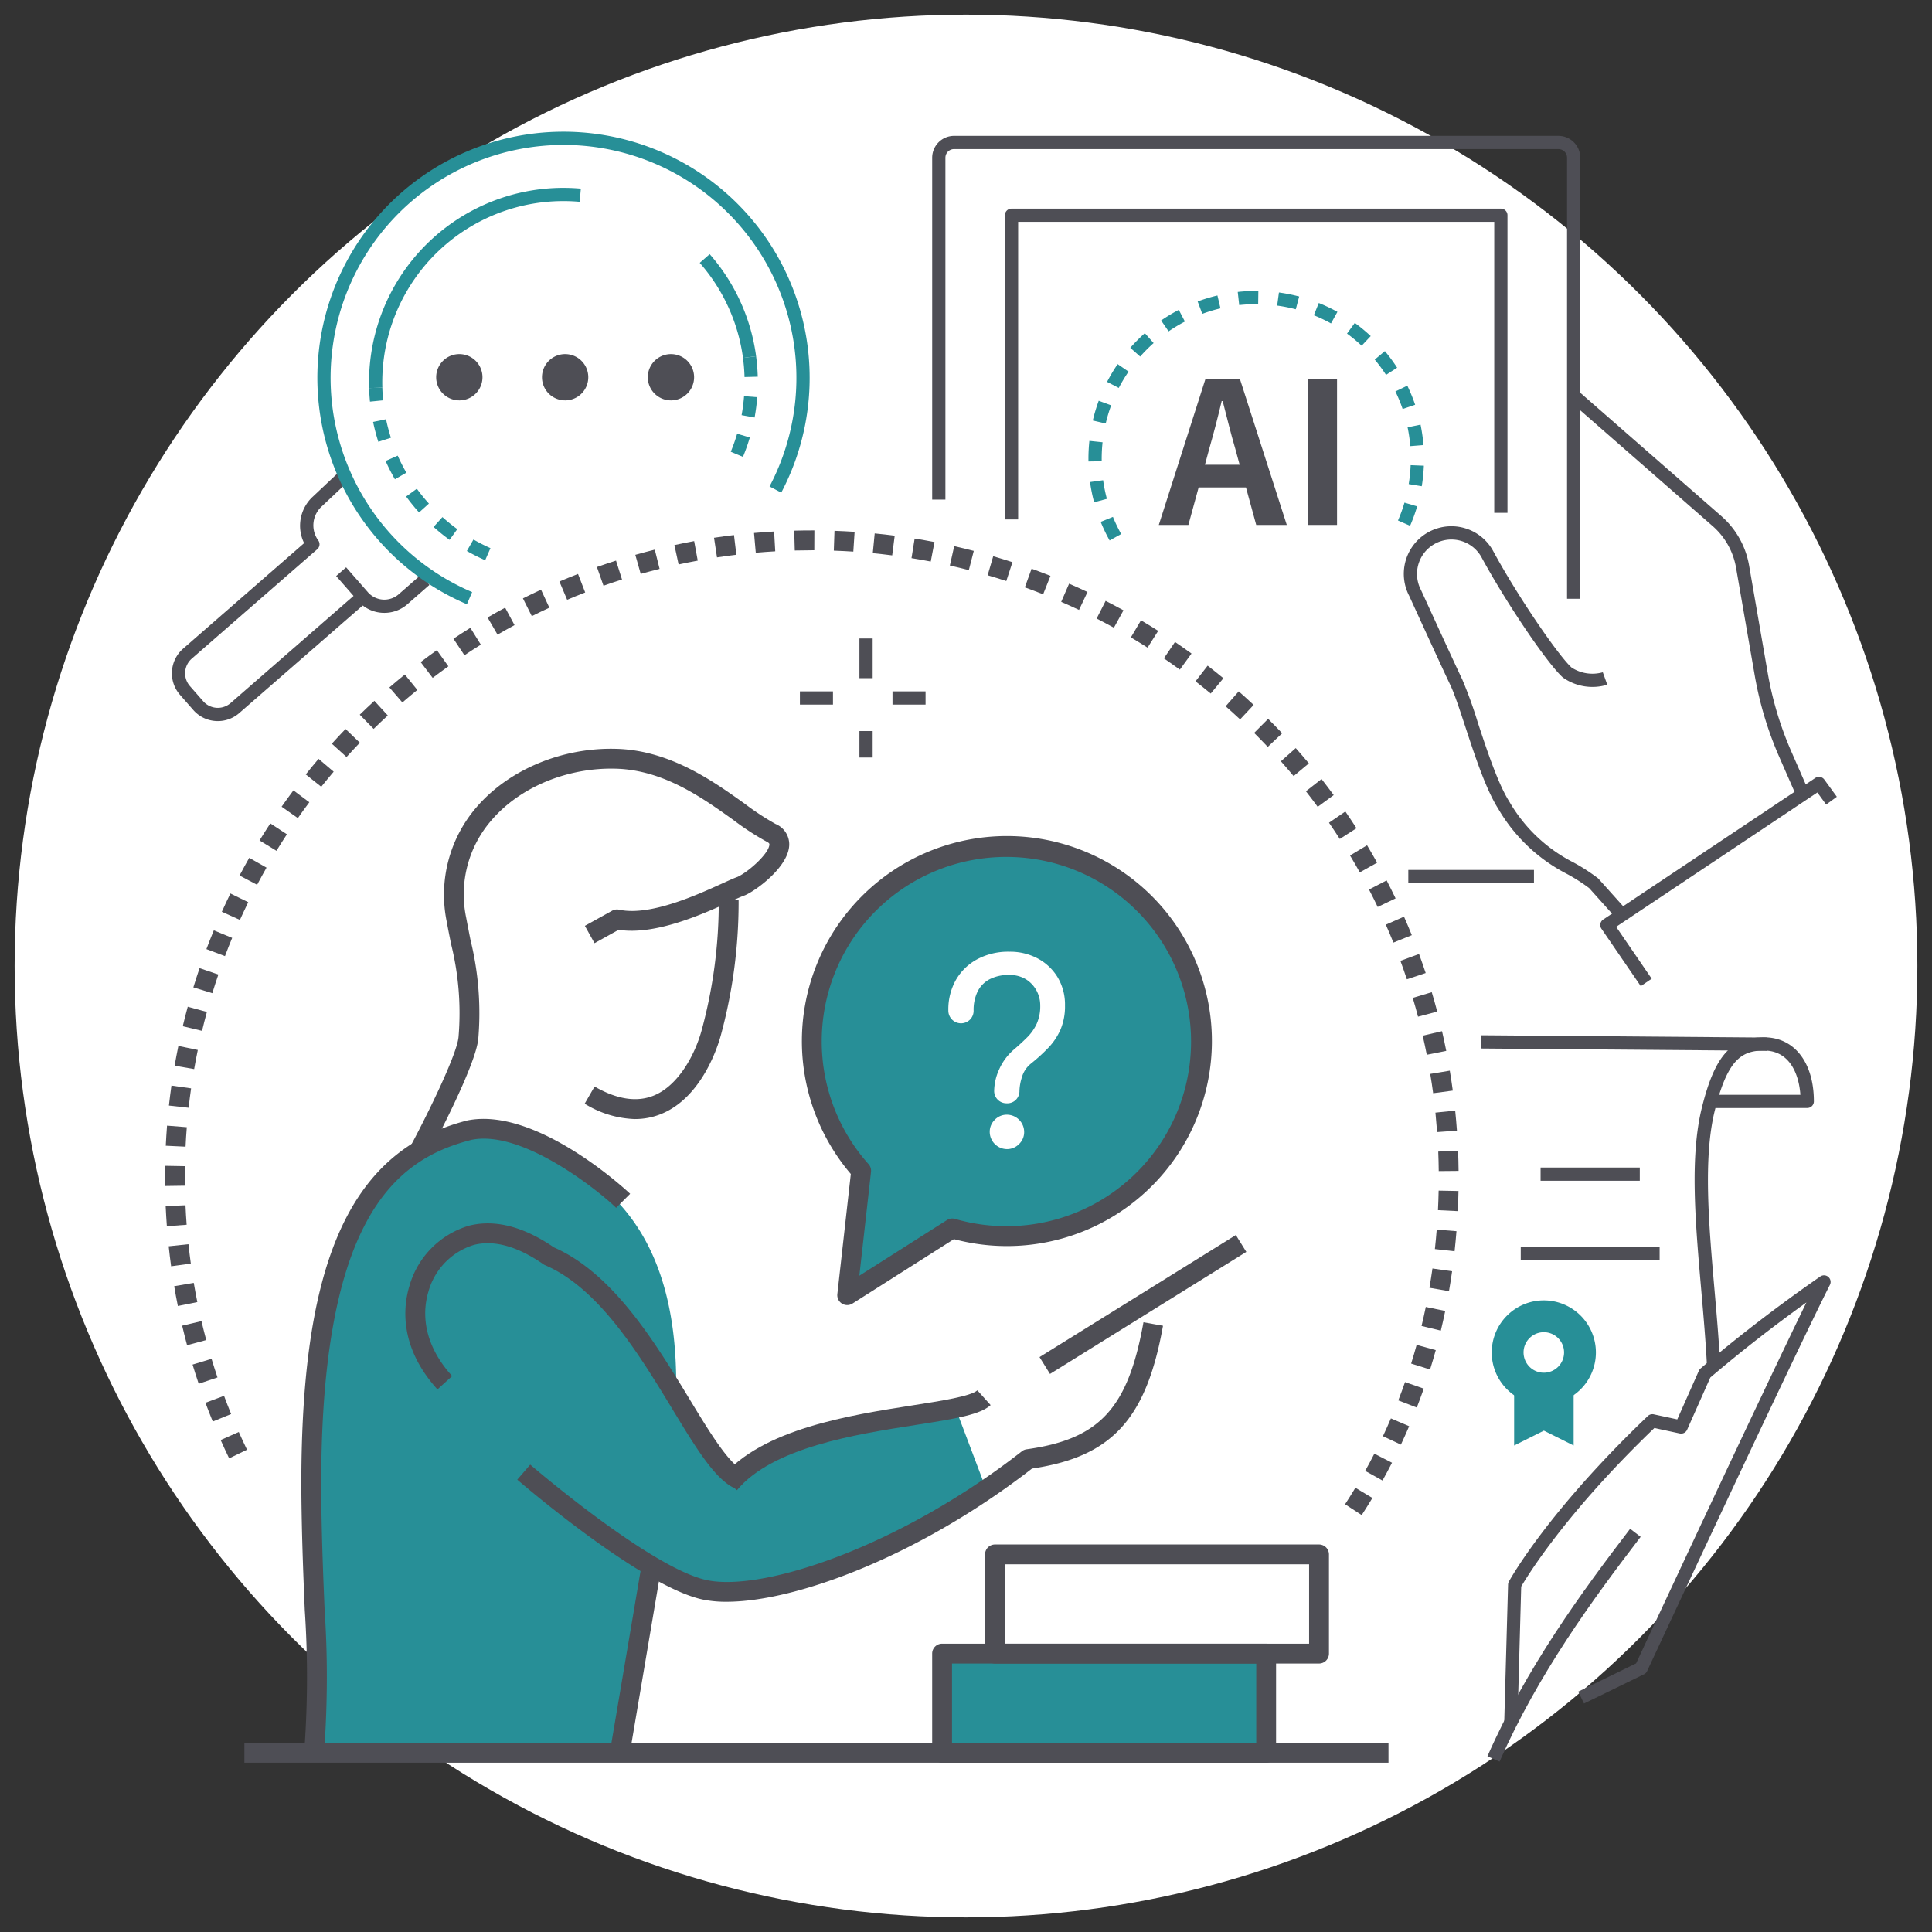 <svg xmlns="http://www.w3.org/2000/svg" xmlns:xlink="http://www.w3.org/1999/xlink" width="264" height="264" viewBox="0 0 264 264">
  <rect x="0" y="0" width="264" height="264" fill="#333333" stroke="none"/>
  <defs>
    <clipPath id="clip-path">
      <rect id="長方形_29807" data-name="長方形 29807" width="228.448" height="222.88" fill="none"/>
    </clipPath>
  </defs>
  <g id="グループ_29572" data-name="グループ 29572" transform="translate(-519 -1777)">
    <circle id="楕円形_39" data-name="楕円形 39" cx="130" cy="130" r="130" transform="translate(521 1779)" fill="#fff"/>
    <g id="グループ_29581" data-name="グループ 29581" transform="translate(541.552 1794.988)">
      <g id="グループ_29580" data-name="グループ 29580" clip-path="url(#clip-path)">
        <path id="パス_31366" data-name="パス 31366" d="M64.894,136.926c0-20.951-9.689-30-24.343-33.843a24,24,0,0,0-24,24l-1.611,32.4,1.611,27.4H56.837L61.246,161.9c8.484,7.26,30.031.838,45.874-10.93l-3.831-10.123L86.036,143.9l-14.695,5.915Z" transform="translate(4.954 34.188)" fill="#278f97"/>
        <path id="パス_31367" data-name="パス 31367" d="M92.959,73.406a26.56,26.56,0,0,0-19.851,44.24l-1.906,17,14.367-9.12a26.584,26.584,0,1,0,7.389-52.12" transform="translate(22.012 24.345)" fill="#278f97"/>
        <rect id="長方形_29794" data-name="長方形 29794" width="43.376" height="11.748" transform="translate(106.634 208.421)" fill="#278f97"/>
        <path id="パス_31368" data-name="パス 31368" d="M49.938,108.78a13.846,13.846,0,0,1-6.879-2.1l1.356-2.346c3.061,1.767,5.79,2.181,8.108,1.226,3.4-1.4,5.637-5.674,6.52-8.909a66.653,66.653,0,0,0,2.34-17.8l2.711-.012a69.366,69.366,0,0,1-2.436,18.526c-.378,1.386-2.545,8.415-8.1,10.7a9.423,9.423,0,0,1-3.615.711" transform="translate(14.281 26.147)" fill="#4e4e55"/>
        <path id="パス_31369" data-name="パス 31369" d="M27.572,118.925l-2.389-1.281c2.448-4.566,6.4-12.668,6.573-14.968a39,39,0,0,0-1.02-12.661c-.19-.956-.4-1.987-.611-3.135A18.3,18.3,0,0,1,34.22,71.3c4.434-5.16,11.805-8.216,19.237-7.959,7.276.246,13.153,4.453,17.443,7.525a35.589,35.589,0,0,0,4.183,2.743,3.017,3.017,0,0,1,1.858,2.843c-.065,2.938-4.38,6.152-6.008,6.878-.039.017-.077.032-.117.047-.377.127-1.108.459-1.954.844-3.6,1.638-10.2,4.637-15.227,3.84l-3.3,1.832-1.316-2.37,3.727-2.069a1.354,1.354,0,0,1,.947-.138c4.205.916,10.608-2,14.048-3.562.944-.429,1.637-.744,2.139-.922,1.531-.71,4.327-3.225,4.352-4.438,0-.068,0-.178-.357-.36a36.953,36.953,0,0,1-4.55-2.964c-4.232-3.031-9.5-6.8-15.956-7.019-6.632-.218-13.179,2.465-17.09,7.016a15.426,15.426,0,0,0-3.485,13.314c.212,1.137.415,2.159.6,3.1a41.656,41.656,0,0,1,1.064,13.4c-.276,3.625-6.211,14.783-6.887,16.044" transform="translate(8.352 21.002)" fill="#4e4e55"/>
        <path id="パス_31370" data-name="パス 31370" d="M17.139,187.189l-2.7-.245a137.231,137.231,0,0,0,.015-18.527c-.169-4.063-.361-8.668-.442-14.175-.482-32.8,6.295-48.564,22.662-52.724,9.585-1.924,22.121,9.9,22.243,10.025L57,113.459c-1.815-1.816-12.547-10.73-19.726-9.3-10.452,2.658-21.129,10.7-20.55,50.041.08,5.472.272,10.057.439,14.1a139.242,139.242,0,0,1-.023,18.885" transform="translate(4.639 33.598)" fill="#4e4e55"/>
        <path id="パス_31371" data-name="パス 31371" d="M59.2,142.806l-2.083-1.736c5.534-6.641,17.426-8.5,26.108-9.86,3.9-.61,7.934-1.24,8.833-2.049l1.814,2.016c-1.432,1.286-4.492,1.815-10.227,2.713-8.258,1.292-19.565,3.06-24.445,8.917" transform="translate(18.943 42.837)" fill="#4e4e55"/>
        <path id="パス_31372" data-name="パス 31372" d="M64.738,160.366a16.033,16.033,0,0,1-3.115-.276c-8.311-1.662-24.782-15.808-25.48-16.41l1.771-2.053c.165.144,16.624,14.282,24.241,15.805,7.8,1.558,26.44-4.735,42.942-17.626a1.337,1.337,0,0,1,.647-.274c9.983-1.388,13.863-5.6,15.967-17.358l2.669.478c-2.282,12.752-6.983,17.9-17.9,19.513-15.4,11.945-32.233,18.2-41.742,18.2" transform="translate(11.987 40.52)" fill="#4e4e55"/>
        <path id="パス_31373" data-name="パス 31373" d="M69.5,148.148c-2.667-1.377-5.183-5.52-8.365-10.764-4.458-7.344-10.007-16.483-17.366-19.637a1.4,1.4,0,0,1-.24-.132c-3.529-2.448-6.72-3.338-9.484-2.649a9.248,9.248,0,0,0-6.231,6.387c-.676,2.229-1.155,6.693,3.243,11.54l-2.008,1.822c-5.295-5.838-4.671-11.371-3.829-14.149a12,12,0,0,1,8.168-8.23c3.524-.88,7.417.12,11.575,2.974,8.091,3.541,13.853,13.032,18.489,20.666,2.727,4.493,5.3,8.734,7.292,9.764Z" transform="translate(8.177 37.154)" fill="#4e4e55"/>
        <rect id="長方形_29795" data-name="長方形 29795" width="26.166" height="2.711" transform="translate(60.827 221.182) rotate(-80.385)" fill="#4e4e55"/>
        <rect id="長方形_29796" data-name="長方形 29796" width="31.589" height="2.711" transform="translate(119.494 167.454) rotate(-31.871)" fill="#4e4e55"/>
        <path id="パス_31374" data-name="パス 31374" d="M88.365,104.862a1.676,1.676,0,0,1-1.726-1.726,7.387,7.387,0,0,1,.676-2.894,7.633,7.633,0,0,1,2.1-2.791q.947-.813,1.743-1.609a6.48,6.48,0,0,0,1.285-1.827,5.836,5.836,0,0,0,.491-2.521,4.241,4.241,0,0,0-.507-2.031,4.1,4.1,0,0,0-1.438-1.539,4.171,4.171,0,0,0-2.285-.593,5.536,5.536,0,0,0-2.741.609,3.818,3.818,0,0,0-1.609,1.693,5.775,5.775,0,0,0-.525,2.538,1.708,1.708,0,0,1-.473,1.236,1.735,1.735,0,0,1-2.979-1.236,8.194,8.194,0,0,1,1.032-4.163,7.394,7.394,0,0,1,2.911-2.826A8.95,8.95,0,0,1,88.7,84.151a8.037,8.037,0,0,1,3.908.931,7.073,7.073,0,0,1,2.709,2.571,7.256,7.256,0,0,1,1,3.842,8.118,8.118,0,0,1-.609,3.283,8.556,8.556,0,0,1-1.658,2.488,24.243,24.243,0,0,1-2.4,2.183,3.648,3.648,0,0,0-1.218,1.844,6.8,6.8,0,0,0-.338,1.844,1.709,1.709,0,0,1-.474,1.236,1.657,1.657,0,0,1-1.252.49m0,6.261a2.37,2.37,0,0,1-2.336-2.334,2.287,2.287,0,0,1,.694-1.677,2.246,2.246,0,0,1,1.642-.692,2.366,2.366,0,0,1,2.369,2.369,2.244,2.244,0,0,1-.694,1.641,2.284,2.284,0,0,1-1.675.694" transform="translate(26.658 27.909)" fill="#fff"/>
        <path id="パス_31375" data-name="パス 31375" d="M71.541,136.338a1.353,1.353,0,0,1-1.346-1.506l1.839-16.407a28.014,28.014,0,1,1,14.092,8.9l-13.857,8.8a1.342,1.342,0,0,1-.727.212M93.3,75.1A25.2,25.2,0,0,0,74.46,117.082a1.358,1.358,0,0,1,.334,1.053L73.2,132.323l11.977-7.605a1.352,1.352,0,0,1,1.1-.157A25.229,25.229,0,1,0,93.3,75.1" transform="translate(21.674 24.008)" fill="#4e4e55"/>
        <rect id="長方形_29797" data-name="長方形 29797" width="156.335" height="2.711" transform="translate(10.844 220.169)" fill="#4e4e55"/>
        <path id="パス_31376" data-name="パス 31376" d="M124.354,171.422H80.074a1.356,1.356,0,0,1-1.356-1.356V156.512a1.356,1.356,0,0,1,1.356-1.356h44.28a1.356,1.356,0,0,1,1.356,1.356v13.555a1.356,1.356,0,0,1-1.356,1.356m-42.925-2.711H123V157.867H81.429Z" transform="translate(26.107 51.458)" fill="#4e4e55"/>
        <path id="パス_31377" data-name="パス 31377" d="M129.783,161.243H85.5a1.356,1.356,0,0,1-1.356-1.356V146.333a1.356,1.356,0,0,1,1.356-1.356h44.28a1.356,1.356,0,0,1,1.356,1.356v13.555a1.356,1.356,0,0,1-1.356,1.356m-42.925-2.711h41.569V147.688H86.858Z" transform="translate(27.908 48.082)" fill="#4e4e55"/>
        <path id="パス_31378" data-name="パス 31378" d="M163.519,175.469l-2.273-1.478q.729-1.123,1.413-2.257l2.322,1.4q-.707,1.173-1.462,2.336m2.844-4.722-2.369-1.318q.651-1.168,1.254-2.349l2.413,1.237q-.625,1.22-1.3,2.43m-157.6-3.031q-.6-1.238-1.159-2.5l2.476-1.1q.543,1.22,1.124,2.421Zm160.114-1.874-2.454-1.152q.569-1.21,1.091-2.43l2.493,1.068q-.541,1.262-1.129,2.514M6.522,162.687q-.519-1.272-1-2.563l2.541-.947q.465,1.252.969,2.486Zm164.525-1.91-2.527-.98q.483-1.246.921-2.5l2.559.895q-.453,1.3-.953,2.585M4.6,157.527q-.439-1.3-.838-2.621l2.594-.786q.388,1.28.812,2.542Zm168.263-1.951-2.587-.808q.4-1.274.751-2.555l2.614.72q-.366,1.326-.778,2.643M3.011,152.257q-.356-1.326-.671-2.669l2.638-.621q.308,1.3.651,2.587Zm171.321-1.992-2.635-.635q.312-1.3.581-2.6l2.655.547q-.278,1.346-.6,2.689M1.752,146.9q-.274-1.346-.5-2.706l2.673-.454q.224,1.318.487,2.623Zm173.694-2.027-2.671-.463q.228-1.316.414-2.635l2.683.378q-.192,1.362-.426,2.721M.831,141.472Q.643,140.112.5,138.74l2.7-.286q.142,1.33.324,2.649Zm175.384-2.052-2.694-.3q.144-1.326.249-2.657l2.7.213q-.108,1.37-.258,2.739M.25,136q-.1-1.368-.164-2.747l2.709-.12q.058,1.338.158,2.663Zm176.4-2.064-2.709-.132q.066-1.336.092-2.67l2.71.053q-.026,1.374-.093,2.749M.008,130.5Q0,129.9,0,129.3q0-.779.013-1.555l2.711.047c-.009.5-.013,1-.013,1.509q0,.581.008,1.16Zm174.038-2.037q-.012-1.336-.067-2.665l2.709-.109q.056,1.368.069,2.749ZM2.811,125.128.1,125q.068-1.38.174-2.747l2.7.214q-.106,1.324-.169,2.662m171.02-1.995q-.1-1.334-.23-2.658l2.7-.277q.14,1.366.238,2.742Zm-170.6-3.324-2.694-.3q.152-1.372.344-2.731l2.685.381q-.188,1.318-.334,2.647m170.058-1.984q-.178-1.326-.4-2.638l2.674-.443q.226,1.354.409,2.722ZM3.98,114.526l-2.671-.463q.238-1.36.514-2.7l2.655.549q-.268,1.3-.5,2.619m168.436-1.964q-.262-1.312-.559-2.609l2.641-.61q.31,1.338.578,2.691ZM5.058,109.3l-2.635-.63q.32-1.342.682-2.667l2.615.714Q5.37,108,5.058,109.3m166.157-1.938q-.34-1.292-.72-2.567l2.6-.775q.392,1.316.744,2.65ZM6.461,104.154,3.87,103.36q.405-1.324.851-2.629l2.566.876q-.433,1.264-.826,2.546m163.23-1.9q-.421-1.266-.882-2.518l2.545-.935q.473,1.288.91,2.6ZM8.191,99.09l-2.537-.956q.487-1.294,1.013-2.567L9.174,96.6q-.511,1.232-.983,2.488m159.66-1.846q-.5-1.234-1.035-2.45L169.3,93.7q.551,1.252,1.067,2.527Zm-157.617-3.1L7.762,93.032q.567-1.258,1.173-2.5l2.434,1.192q-.585,1.2-1.136,2.418m155.472-1.768q-.575-1.2-1.187-2.382l2.408-1.246q.631,1.218,1.224,2.458ZM12.581,89.343l-2.4-1.266q.645-1.22,1.326-2.418L13.868,87q-.661,1.161-1.286,2.344m150.678-1.7q-.649-1.163-1.333-2.305l2.326-1.393q.705,1.177,1.374,2.378ZM15.225,84.7l-2.313-1.414q.719-1.177,1.473-2.329l2.268,1.486q-.731,1.117-1.428,2.257m145.3-1.618q-.721-1.123-1.474-2.22l2.235-1.535q.777,1.133,1.521,2.289ZM18.15,80.229l-2.221-1.555q.791-1.129,1.615-2.232l2.172,1.623q-.8,1.069-1.566,2.164m139.356-1.542q-.789-1.075-1.611-2.125l2.136-1.67q.847,1.083,1.661,2.192ZM21.348,75.951l-2.12-1.689q.859-1.079,1.75-2.128l2.065,1.755q-.863,1.017-1.7,2.061m132.874-1.463q-.855-1.023-1.739-2.021l2.027-1.8q.913,1.029,1.794,2.085ZM24.8,71.883l-2.011-1.819q.923-1.021,1.876-2.012l1.955,1.879q-.925.961-1.82,1.952M150.681,70.5q-.915-.969-1.86-1.911l1.912-1.92q.975.969,1.919,1.971ZM28.5,68.035,26.606,66.1q.983-.961,2-1.892l1.834,2q-.983.9-1.936,1.834m118.4-1.3q-.975-.911-1.978-1.792l1.79-2.036q1.035.909,2.039,1.85ZM32.43,64.427l-1.772-2.052q1.041-.9,2.111-1.764l1.706,2.107q-1.035.839-2.044,1.71M142.891,63.21q-1.029-.849-2.084-1.667l1.661-2.143q1.089.843,2.151,1.719ZM36.571,61.068l-1.641-2.157q1.093-.831,2.215-1.63l1.573,2.208q-1.087.773-2.147,1.579m102.1-1.128q-1.081-.785-2.185-1.537l1.523-2.241q1.141.775,2.255,1.583ZM40.911,57.976l-1.5-2.256q1.143-.763,2.31-1.489l1.433,2.3q-1.133.7-2.24,1.444m93.342-1.04q-1.127-.715-2.278-1.4l1.382-2.333q1.187.7,2.349,1.442ZM45.433,55.16l-1.361-2.345q1.187-.689,2.4-1.341l1.286,2.386q-1.173.631-2.322,1.3m84.222-.947q-1.169-.643-2.361-1.252l1.233-2.416q1.228.629,2.436,1.293ZM50.118,52.632l-1.213-2.425q1.226-.613,2.474-1.189l1.137,2.461q-1.21.559-2.4,1.153m74.776-.85q-1.206-.571-2.436-1.1l1.079-2.486q1.268.549,2.514,1.137ZM54.948,50.4l-1.059-2.5q1.262-.535,2.543-1.032l.979,2.529q-1.24.479-2.464,1m65.041-.75q-1.24-.491-2.5-.948l.922-2.55q1.3.471,2.581.979ZM59.914,48.476l-.9-2.557q1.3-.457,2.611-.874l.819,2.583q-1.274.4-2.53.847m55.041-.641q-1.264-.413-2.549-.788l.759-2.6q1.324.386,2.631.812ZM65,46.862l-.739-2.609q1.322-.374,2.661-.707l.657,2.63q-1.3.324-2.578.686m44.835-.521q-1.29-.332-2.594-.626l.594-2.645q1.346.3,2.675.645Zm-39.659-.77-.574-2.65q1.342-.29,2.7-.541l.489,2.667q-1.314.242-2.615.523m34.454-.4q-1.308-.252-2.629-.462l.429-2.677q1.362.218,2.71.477Zm-29.207-.566-.406-2.681q1.356-.206,2.727-.37l.324,2.691q-1.328.16-2.645.36m23.938-.276q-1.318-.17-2.651-.3l.261-2.7q1.374.132,2.735.308Zm-18.64-.36-.24-2.7q1.366-.122,2.746-.2l.154,2.706q-1.334.078-2.661.194m13.33-.153q-1.326-.086-2.665-.133l.093-2.709q1.38.048,2.749.137Zm-8-.153-.073-2.71q1.2-.032,2.406-.032h.346l-.011,2.711h-.336q-1.171,0-2.333.031" transform="translate(0 13.572)" fill="#4e4e55"/>
        <rect id="長方形_29798" data-name="長方形 29798" width="1.807" height="5.422" transform="translate(94.886 69.257)" fill="#4e4e55"/>
        <rect id="長方形_29799" data-name="長方形 29799" width="1.807" height="3.614" transform="translate(94.886 81.909)" fill="#4e4e55"/>
        <rect id="長方形_29800" data-name="長方形 29800" width="4.518" height="1.807" transform="translate(86.752 76.486)" fill="#4e4e55"/>
        <rect id="長方形_29801" data-name="長方形 29801" width="4.518" height="1.807" transform="translate(99.404 76.486)" fill="#4e4e55"/>
        <path id="パス_31379" data-name="パス 31379" d="M24.143,50.929a4.785,4.785,0,0,1-3.61-1.634l-2.974-3.4,1.36-1.191,2.974,3.4a2.99,2.99,0,0,0,4.215.28l3.014-2.639,1.19,1.36L27.3,49.744a4.777,4.777,0,0,1-3.156,1.185" transform="translate(5.824 14.828)" fill="#4e4e55"/>
        <path id="パス_31380" data-name="パス 31380" d="M6.984,68.93c-.1,0-.2,0-.3-.009a4.442,4.442,0,0,1-3.065-1.514L1.811,65.343a4.466,4.466,0,0,1,.417-6.3L18.773,44.613a5.394,5.394,0,0,1,1.22-6.38L23.4,35.021l1.238,1.316L21.208,39.57a3.5,3.5,0,0,0-.555,4.6.905.905,0,0,1-.087,1.277L3.417,60.4a2.658,2.658,0,0,0-.246,3.751l1.807,2.064a2.661,2.661,0,0,0,3.753.248L26.209,51.231,27.4,52.594,9.919,67.825A4.434,4.434,0,0,1,6.984,68.93" transform="translate(0.233 11.615)" fill="#4e4e55"/>
        <path id="パス_31381" data-name="パス 31381" d="M20.945,33.128A26.566,26.566,0,0,1,49.876,5.875l-.161,1.8a24.757,24.757,0,0,0-26.963,25.4Z" transform="translate(6.943 1.912)" fill="#278f97"/>
        <path id="パス_31382" data-name="パス 31382" d="M36.8,49.85a26.549,26.549,0,0,1-2.5-1.262l.9-1.569A24.862,24.862,0,0,0,37.523,48.2Zm-4.862-2.784A26.257,26.257,0,0,1,29.751,45.3l1.209-1.344A25.188,25.188,0,0,0,32.992,45.6ZM27.767,43.32l-.254-.286c-.533-.607-1.04-1.242-1.511-1.89l1.461-1.064c.439.6.914,1.2,1.409,1.76l.24.27Zm-3.3-4.529a26.558,26.558,0,0,1-1.272-2.5l1.653-.732a24.389,24.389,0,0,0,1.185,2.33ZM22.2,33.668a26.382,26.382,0,0,1-.715-2.713l1.77-.369a24.511,24.511,0,0,0,.666,2.529Zm-1.14-5.486c-.061-.614-.1-1.238-.12-1.856l1.807-.052c.017.575.055,1.157.112,1.728Z" transform="translate(6.945 8.714)" fill="#278f97"/>
        <path id="パス_31383" data-name="パス 31383" d="M59.721,36.8,58.052,36.1a25.234,25.234,0,0,0,.872-2.462l1.732.511a26.742,26.742,0,0,1-.936,2.645m1.589-5.372L59.531,31.1a24.916,24.916,0,0,0,.337-2.593l1.8.138a26.753,26.753,0,0,1-.361,2.782M59.932,25.89a24.7,24.7,0,0,0-.212-2.606l1.792-.241a26.891,26.891,0,0,1,.226,2.8Z" transform="translate(19.253 7.642)" fill="#278f97"/>
        <path id="パス_31384" data-name="パス 31384" d="M60.779,26.756a24.644,24.644,0,0,0-5.913-12.993l1.36-1.19A26.441,26.441,0,0,1,62.57,26.515Z" transform="translate(18.197 4.17)" fill="#278f97"/>
        <path id="パス_31385" data-name="パス 31385" d="M55.863,25.928a3.163,3.163,0,1,1-3.224-3.1,3.162,3.162,0,0,1,3.224,3.1" transform="translate(16.43 7.571)" fill="#4e4e55"/>
        <path id="パス_31386" data-name="パス 31386" d="M45.005,25.928a3.163,3.163,0,1,1-3.224-3.1,3.162,3.162,0,0,1,3.224,3.1" transform="translate(12.829 7.571)" fill="#4e4e55"/>
        <path id="パス_31387" data-name="パス 31387" d="M34.148,25.928a3.163,3.163,0,1,1-3.224-3.1,3.162,3.162,0,0,1,3.224,3.1" transform="translate(9.228 7.571)" fill="#4e4e55"/>
        <path id="パス_31388" data-name="パス 31388" d="M36.068,64.58A33.634,33.634,0,1,1,79.019,49.327l-1.6-.844A31.827,31.827,0,0,0,43.461,2.35a31.827,31.827,0,0,0-6.682,60.568Z" transform="translate(5.184 0)" fill="#278f97"/>
        <path id="パス_31389" data-name="パス 31389" d="M152.807,94.806l-5.373-7.843a.9.9,0,0,1,.245-1.262l28.979-19.341a.9.9,0,0,1,1.232.22L179.6,68.93l-1.462,1.063-1.2-1.65L149.442,86.7l4.857,7.088Z" transform="translate(48.845 21.958)" fill="#4e4e55"/>
        <path id="パス_31390" data-name="パス 31390" d="M174.857,81.482l-2.163-4.943a48.439,48.439,0,0,1-3.353-11.149l-2.55-14.711a9.768,9.768,0,0,0-3.273-5.747L144.37,28.193l1.189-1.361L164.7,43.564a11.571,11.571,0,0,1,3.872,6.806l2.55,14.711a46.7,46.7,0,0,0,3.228,10.733l2.163,4.943Z" transform="translate(47.881 8.899)" fill="#4e4e55"/>
        <path id="パス_31391" data-name="パス 31391" d="M156.265,94.2l-3.819-4.26a24.032,24.032,0,0,0-3.085-1.967,23.022,23.022,0,0,1-9.354-8.9c-1.683-2.657-3.181-7.214-4.5-11.233-.752-2.286-1.462-4.446-2.021-5.624-1.522-3.2-5.586-12.119-5.628-12.209a6.5,6.5,0,0,1,11.523-6.032c3.442,6.328,8.933,14.287,10.673,15.832a5.237,5.237,0,0,0,4.255.638l.611,1.7a6.973,6.973,0,0,1-6.066-.987c-2.091-1.855-7.677-10.1-11.067-16.333A4.695,4.695,0,0,0,131.163,43a4.7,4.7,0,0,0-1.689,6.216c.065.138,4.124,9.042,5.641,12.233a59.81,59.81,0,0,1,2.105,5.835c1.225,3.726,2.749,8.363,4.312,10.83a21.211,21.211,0,0,0,8.721,8.291,25.636,25.636,0,0,1,3.373,2.167.859.859,0,0,1,.113.107l3.871,4.319Z" transform="translate(42.156 13.432)" fill="#4e4e55"/>
        <rect id="長方形_29802" data-name="長方形 29802" width="17.17" height="1.807" transform="translate(169.888 100.885)" fill="#4e4e55"/>
        <path id="パス_31392" data-name="パス 31392" d="M87.99,50.371H86.183V8.8a.9.9,0,0,1,.9-.9h66.872a.9.9,0,0,1,.9.9V49.467h-1.807V9.706H87.99Z" transform="translate(28.583 2.62)" fill="#4e4e55"/>
        <path id="パス_31393" data-name="パス 31393" d="M167.278,63.69h-1.807V3.421a1.182,1.182,0,0,0-1.181-1.18H81.706a1.181,1.181,0,0,0-1.18,1.18V50.135H78.719V3.421A2.99,2.99,0,0,1,81.706.434H164.29a2.991,2.991,0,0,1,2.988,2.987Z" transform="translate(26.108 0.144)" fill="#4e4e55"/>
        <path id="パス_31394" data-name="パス 31394" d="M146.568,136.68l-4.067-2.033-4.066,2.033v-7.455a9.776,9.776,0,0,0,8.132,0Z" transform="translate(45.913 42.858)" fill="#278f97"/>
        <path id="パス_31395" data-name="パス 31395" d="M158.647,137.911c-.17-3.374-.479-6.918-.778-10.346-.822-9.428-1.6-18.333.1-25.112,1.762-7.027,3.983-9.519,8.489-9.519,4.127,0,6.794,3.437,6.794,8.757a.9.9,0,0,1-.9.9L159.8,102.6c-.025.1-.051.193-.075.292-1.626,6.485-.827,15.652-.055,24.516.3,3.444.61,7,.782,10.412Zm7.813-43.17c-2.766,0-4.572.995-6.151,6.051l11.1,0c-.22-3.069-1.606-6.047-4.954-6.047" transform="translate(52.056 30.822)" fill="#4e4e55"/>
        <rect id="長方形_29803" data-name="長方形 29803" width="1.808" height="39.112" transform="matrix(0.008, -1, 1, 0.008, 179.823, 125.285)" fill="#4e4e55"/>
        <rect id="長方形_29804" data-name="長方形 29804" width="18.977" height="1.807" transform="translate(185.252 152.395)" fill="#4e4e55"/>
        <rect id="長方形_29805" data-name="長方形 29805" width="13.555" height="1.807" transform="translate(187.963 141.551)" fill="#4e4e55"/>
        <path id="パス_31396" data-name="パス 31396" d="M143.253,119.929a7.117,7.117,0,1,0,7.118,7.116,7.117,7.117,0,0,0-7.118-7.116m0,9.885a2.768,2.768,0,1,1,2.769-2.769,2.768,2.768,0,0,1-2.769,2.769" transform="translate(45.15 39.775)" fill="#278f97"/>
        <path id="パス_31397" data-name="パス 31397" d="M139.226,178.456l-1.807-.051.525-18.794a.9.9,0,0,1,.111-.409c.21-.386,5.335-9.612,18.985-22.621a.9.9,0,0,1,.812-.229l3.213.691,2.948-6.641a.9.9,0,0,1,.24-.321c5.046-4.307,10.544-8.532,16.341-12.556a.9.9,0,0,1,1.321,1.151c-5.131,10.141-24.773,52.334-24.97,52.76a.9.9,0,0,1-.423.43l-8.2,4-.792-1.625,7.909-3.859c1.6-3.442,16.867-36.2,23.273-49.318-4.622,3.322-9.027,6.762-13.133,10.259l-3.164,7.124a.9.9,0,0,1-1.016.517l-3.461-.744c-12.143,11.639-17.413,20.316-18.2,21.667Z" transform="translate(45.576 38.925)" fill="#4e4e55"/>
        <path id="パス_31398" data-name="パス 31398" d="M137.35,175.178l-1.654-.728c5.352-12.161,12.872-22.421,19.5-31.085l1.436,1.1c-6.565,8.58-14.01,18.735-19.281,30.715" transform="translate(45.004 47.548)" fill="#4e4e55"/>
        <path id="パス_31399" data-name="パス 31399" d="M97.648,50.442a22.948,22.948,0,0,1-1.22-2.542l1.674-.68a21.335,21.335,0,0,0,1.124,2.341Zm41.06-2.008-1.658-.722a21.054,21.054,0,0,0,.89-2.441l1.732.511a22.929,22.929,0,0,1-.964,2.651M95.531,45.225a22.947,22.947,0,0,1-.561-2.765l1.791-.249a20.927,20.927,0,0,0,.515,2.546ZM140.3,43.033l-1.783-.294a21.464,21.464,0,0,0,.265-2.585l1.806.073a23.229,23.229,0,0,1-.288,2.806M94.755,39.649l0-.37a23,23,0,0,1,.129-2.445l1.8.19a21.534,21.534,0,0,0-.119,2.254l0,.342Zm43.978-2.095a21.044,21.044,0,0,0-.368-2.571l1.77-.365a23.071,23.071,0,0,1,.4,2.79ZM97.11,34.463l-1.76-.41a23.018,23.018,0,0,1,.81-2.7l1.7.625a20.727,20.727,0,0,0-.746,2.489m40.573-1.985a21.064,21.064,0,0,0-.987-2.4l1.626-.79a22.81,22.81,0,0,1,1.072,2.61ZM98.9,29.6l-1.6-.828a22.8,22.8,0,0,1,1.446-2.422l1.491,1.021A21.424,21.424,0,0,0,98.9,29.6m36.519-1.783a21.278,21.278,0,0,0-1.542-2.089l1.385-1.16a22.83,22.83,0,0,1,1.674,2.268Zm-33.59-2.5-1.356-1.2a23.067,23.067,0,0,1,1.989-2l1.2,1.352a21.164,21.164,0,0,0-1.834,1.84m30.261-1.478a21.412,21.412,0,0,0-2-1.654l1.063-1.462a23.323,23.323,0,0,1,2.175,1.8ZM105.71,21.873l-1.025-1.487a23.184,23.184,0,0,1,2.416-1.454l.834,1.6a21.2,21.2,0,0,0-2.224,1.337M127.9,20.787a21.336,21.336,0,0,0-2.345-1.116l.673-1.677a22.754,22.754,0,0,1,2.549,1.212Zm-17.59-1.308-.631-1.694a22.748,22.748,0,0,1,2.7-.819l.417,1.758a21.03,21.03,0,0,0-2.485.755m12.779-.626a21.123,21.123,0,0,0-2.547-.506l.242-1.791a23.091,23.091,0,0,1,2.766.55Zm-7.734-.57-.2-1.8a23.162,23.162,0,0,1,2.526-.138l.29,0-.025,1.807h-.265a21.554,21.554,0,0,0-2.329.127" transform="translate(31.425 5.422)" fill="#278f97"/>
        <path id="パス_31400" data-name="パス 31400" d="M108.359,25.359h4.689l6.415,19.971h-4.177l-1.4-5.122h-6.469l-1.4,5.122h-4.043Zm-.081,11.751h4.743l-.593-2.183c-.621-2.076-1.159-4.366-1.726-6.522h-.134c-.511,2.183-1.105,4.446-1.7,6.522Z" transform="translate(33.819 8.41)" fill="#4e4e55"/>
        <rect id="長方形_29806" data-name="長方形 29806" width="3.99" height="19.971" transform="translate(156.159 33.769)" fill="#4e4e55"/>
      </g>
    </g>
    <rect id="長方形_29851" data-name="長方形 29851" width="264" height="264" transform="translate(519 1777)" fill="none"/>
  </g>
</svg>
